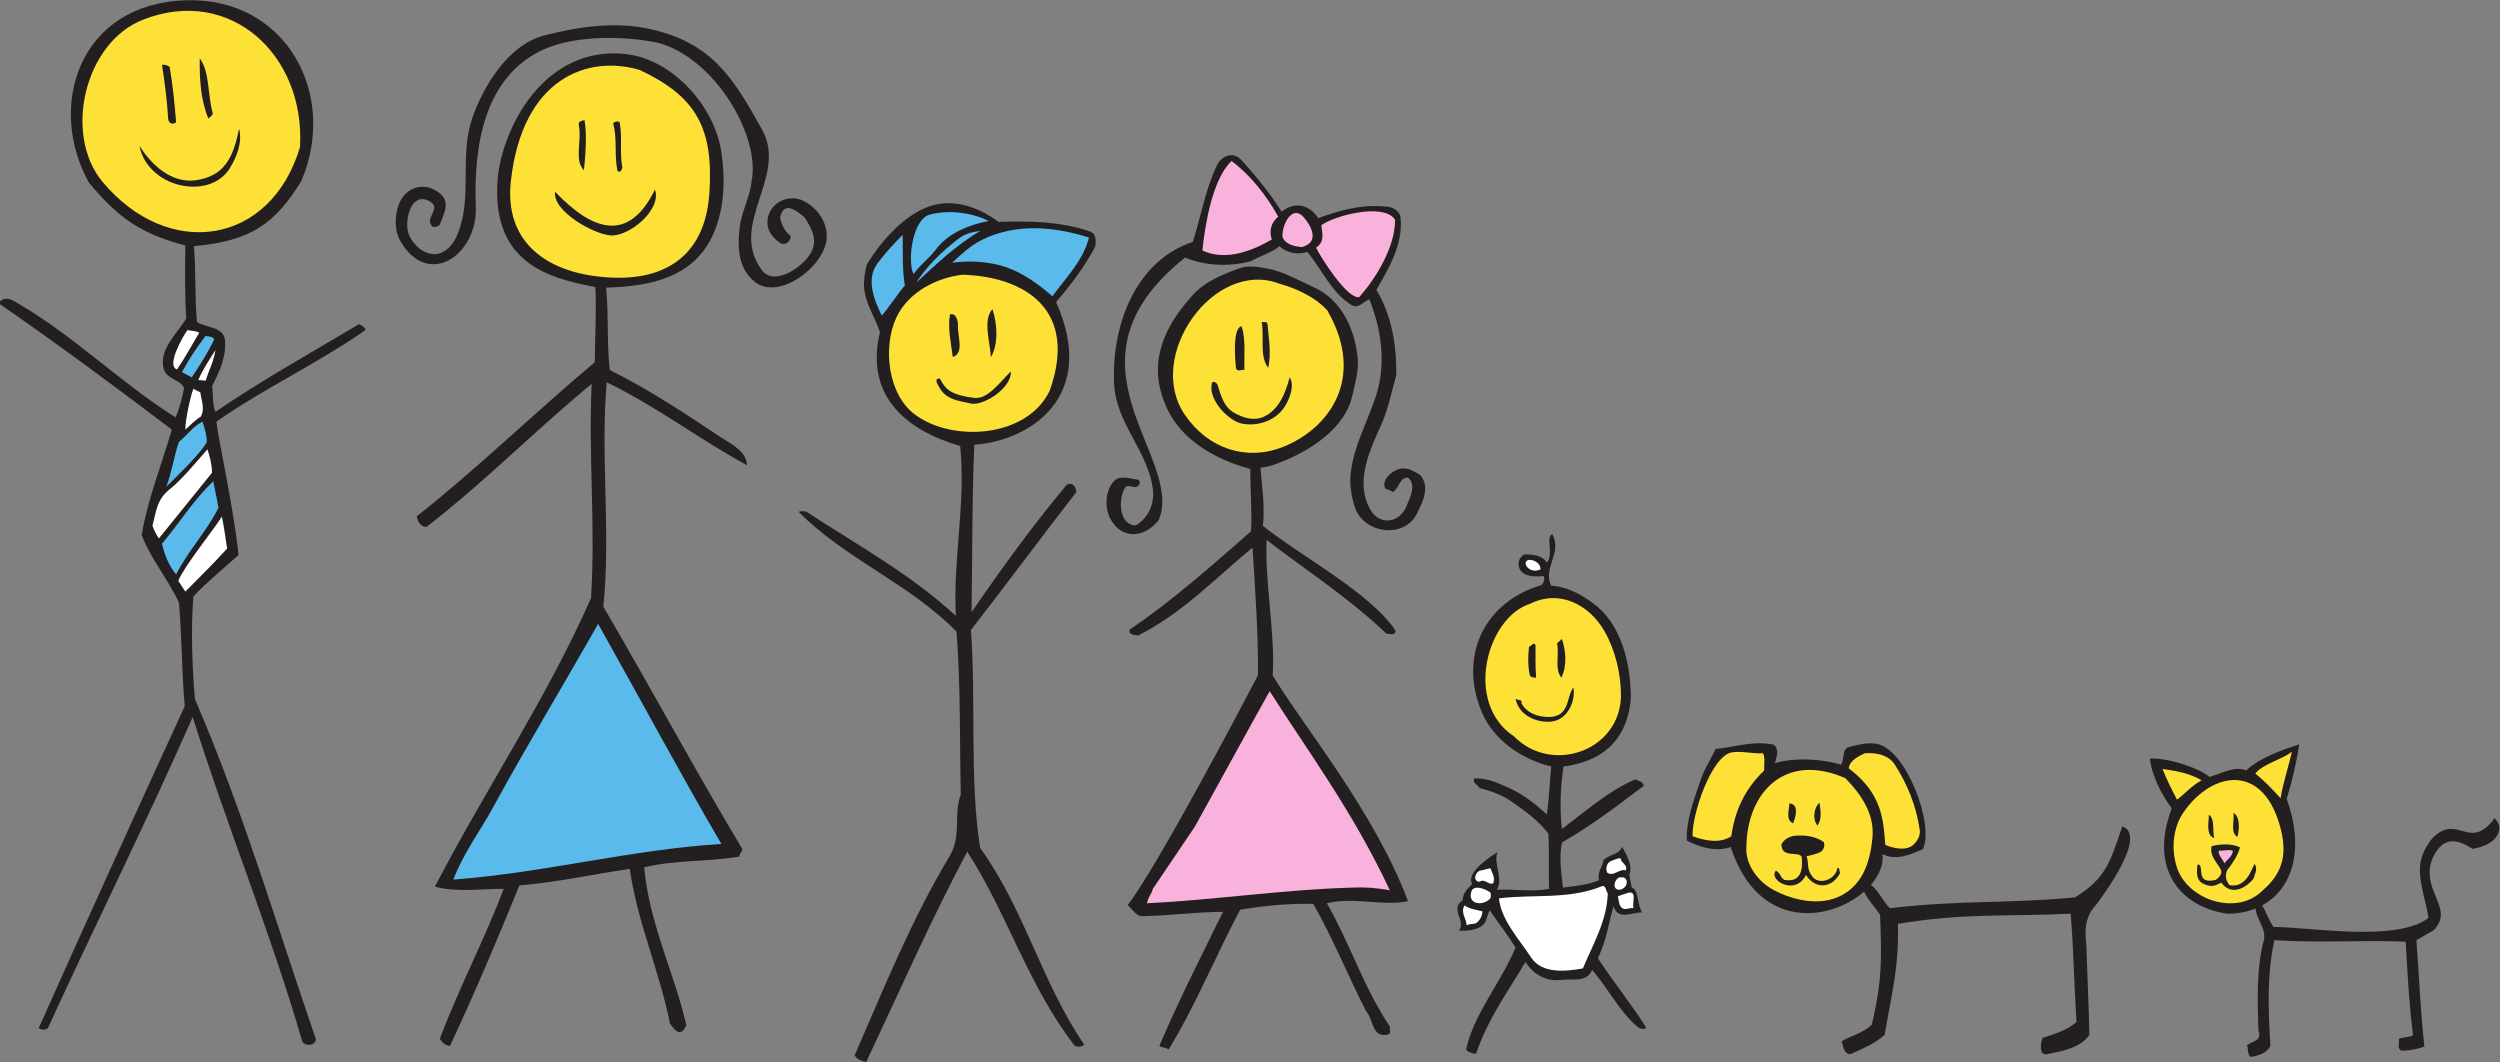 <?xml version="1.0" encoding="UTF-8" standalone="no"?>
<svg
   xmlns:dc="http://purl.org/dc/elements/1.1/"
   xmlns:cc="http://creativecommons.org/ns#"
   xmlns:rdf="http://www.w3.org/1999/02/22-rdf-syntax-ns#"
   xmlns:svg="http://www.w3.org/2000/svg"
   xmlns="http://www.w3.org/2000/svg"
   viewBox="0 0 780.667 331.68"
   height="331.68"
   width="780.667"
   xml:space="preserve"
   id="svg2"
   version="1.1"><rect x="0" y="0" width="780.667" height="331.68" fill="#808080" stroke="none"/><defs
     id="defs6" /><g
     transform="matrix(1.333,0,0,-1.333,0,331.68)"
     id="g10"><g
       transform="scale(0.1)"
       id="g12"><path
         id="path14"
         style="fill:#231f20;fill-opacity:1;fill-rule:evenodd;stroke:none"
         d="M 7.922,1787.04 C 21.602,1792.08 33.844,1782 45.359,1775.52 175.68,1699.2 282.961,1591.2 411.117,1510.56 c 10.082,21.6 15.121,44.64 20.16,68.4 -8.636,20.88 -40.316,20.16 -47.515,43.92 -12.961,46.8 30.961,82.8 52.554,119.52 -3.597,56.16 -2.875,113.76 -2.156,170.64 -105.84,28.8 -154.801,62.64 -226.078,147.6 -99.359,180 -22.32,419.76 228.234,426.96 234.723,6.48 356.403,-221.04 269.286,-424.08 -62.641,-100.8 -118.082,-139.68 -251.282,-151.92 5.039,-59.76 1.442,-118.8 7.2,-177.84 22.32,-13.68 61.921,-10.8 65.523,-42.48 3.598,-38.16 -12.961,-74.16 -30.242,-107.28 3.597,-19.44 0,-42.48 7.922,-60.48 108.718,74.16 222.48,137.52 336.238,205.2 5.758,-2.88 13.68,-5.76 15.117,-13.68 -112.316,-78.48 -236.879,-136.08 -349.199,-214.56 4.32,-40.32 42.48,-213.12 51.844,-312.48 -26.645,-23.76 -79.922,-68.4 -105.84,-97.2 C 447.117,1010.88 450,930.957 456.48,851.035 570.238,586.797 646.559,325.441 740.16,53.281 738.723,37.441 712.078,36.719 707.758,49.68 632.883,307.441 526.316,568.078 451.441,808.566 343.441,563.039 223.922,324.004 112.32,79.922 c -7.199,-5.039 -14.398,-5.039 -21.601,0 C 202.32,329.758 317.52,583.203 432.719,833.762 c -7.196,80.644 -6.481,163.437 -13.68,243.358 -25.199,54.01 -66.242,102.24 -87.121,157.68 13.684,82.8 46.805,164.88 70.562,246.96 C 270,1582.56 137.52,1680.48 0,1775.52 c -2.883,6.48 4.32,10.8 7.922,11.52 v 0" /><path
         id="path16"
         style="fill:#ffffff;fill-opacity:1;fill-rule:evenodd;stroke:none"
         d="m 397.441,1342.08 c 29.516,23.04 63.36,65.52 88.559,93.6 5.039,-15.84 10.078,-33.12 10.801,-54.72 -40.321,-50.4 -84.242,-103.68 -124.559,-154.08 -5.762,7.92 -11.523,19.44 -15.125,30.24 8.645,29.52 8.645,59.76 40.324,84.96 v 0" /><path
         id="path18"
         style="fill:#5bbaec;fill-opacity:1;fill-rule:evenodd;stroke:none"
         d="m 379.438,1214.64 c 41.042,48.24 74.16,102.96 120.246,146.16 l 12.234,-61.92 c -28.078,-56.16 -71.277,-100.8 -99.359,-156.24 -17.282,20.16 -27.36,47.52 -33.121,72 v 0" /><path
         id="path20"
         style="fill:#5bbaec;fill-opacity:1;fill-rule:evenodd;stroke:none"
         d="m 419.039,1452.96 c 20.16,16.56 32.402,36 55.441,47.52 5.04,-16.56 11.52,-36.72 9.36,-49.68 -22.32,-33.84 -65.52,-74.16 -94.32,-102.96 12.96,33.84 18,71.28 29.519,105.12 v 0" /><path
         id="path22"
         style="fill:#ffffff;fill-opacity:1;fill-rule:evenodd;stroke:none"
         d="m 439.199,1715.04 c 10.801,-2.88 18.004,-0.72 27.36,-6.48 -17.278,-28.8 -33.118,-58.32 -51.836,-85.68 -26.641,7.92 15.117,79.92 24.476,92.16 v 0" /><path
         id="path24"
         style="fill:#ffffff;fill-opacity:1;fill-rule:evenodd;stroke:none"
         d="m 519.84,1278 c 5.039,-25.2 8.64,-51.12 12.238,-74.88 -31.68,-34.55 -64.082,-66.96 -97.918,-100.8 l -16.558,25.2 c 12.961,33.12 84.238,121.68 102.238,150.48 v 0" /><path
         id="path26"
         style="fill:#5bbaec;fill-opacity:1;fill-rule:evenodd;stroke:none"
         d="m 481.68,1701.36 c 6.48,-2.16 15.121,0 20.16,-7.92 -14.399,-30.96 -33.117,-59.76 -52.559,-89.28 l -23.043,12.24 c 15.84,29.52 34.563,57.6 55.442,84.96 v 0" /><path
         id="path28"
         style="fill:#ffffff;fill-opacity:1;fill-rule:evenodd;stroke:none"
         d="m 452.883,1577.52 16.555,-8.64 c 2.164,-20.16 11.523,-37.44 0.722,-56.88 -8.64,-4.32 -26.64,-21.6 -36,-30.24 0,23.04 11.52,76.32 18.723,95.76 v 0" /><path
         id="path30"
         style="fill:#ffffff;fill-opacity:1;fill-rule:evenodd;stroke:none"
         d="m 504.723,1668.24 c -3.606,-25.92 -15.84,-48.24 -23.043,-72 -7.918,1.44 -10.078,1.44 -17.282,1.44 10.082,24.48 25.922,47.52 40.325,70.56 v 0" /><path
         id="path32"
         style="fill:#fde136;fill-opacity:1;fill-rule:evenodd;stroke:none"
         d="M 335.523,2442.24 C 540,2522.16 715.68,2358.72 702.719,2143.44 634.32,1913.76 394.563,1877.04 239.762,2062.8 c -92.16,111.6 -41.039,326.88 95.761,379.44 z m -8.644,-295.92 c 26.641,-42.48 72.723,-87.12 129.601,-80.64 70.563,9.36 90,54.72 103.68,120.96 7.922,-30.96 -5.039,-65.52 -21.601,-92.16 -23.036,-37.44 -66.957,-48.24 -107.282,-41.76 -48.957,7.2 -95.754,43.92 -104.398,93.6 z m 52.559,190.08 c 6.48,0.72 12.964,-0.72 18.003,-5.04 7.918,-46.08 11.52,-85.68 15.118,-129.6 -10.801,-7.92 -17.996,0 -18.719,8.64 -2.16,41.04 -7.922,84.96 -14.402,126 z m 88.558,15.12 c 23.762,-31.68 18.004,-85.68 30.246,-127.44 1.442,-5.76 -6.484,-9.36 -10.082,-13.68 -18.722,44.64 -20.879,96.48 -20.164,141.12 v 0" /><path
         id="path34"
         style="fill:#231f20;fill-opacity:1;fill-rule:evenodd;stroke:none"
         d="m 1031.76,2034 c 24.48,-20.88 6.48,-48.96 -1.44,-72 -4.32,-4.32 -10.08,-6.48 -16.56,-5.04 -23.041,20.16 24.48,43.2 -8.64,60.48 -41.761,21.6 -57.6,-43.2 -48.96,-74.16 7.199,-23.04 30.242,-47.52 57.6,-50.4 28.8,-2.16 49.68,24.48 58.32,47.52 35.28,85.68 3.6,180.72 33.84,270 26.64,77.76 85.68,172.8 167.76,194.4 79.2,20.88 169.2,33.84 250.56,15.12 142.56,-32.4 192.96,-112.32 261.36,-236.16 60.48,-109.44 -79.92,-220.32 -1.44,-327.6 30.96,-43.2 105.84,12.96 118.8,46.8 11.52,28.8 -4.32,54 -18,75.6 -21.6,18.72 -48.96,38.88 -57.6,0 3.6,-16.56 10.8,-33.12 25.2,-43.2 0,-12.96 -14.4,-24.48 -26.64,-15.12 -13.68,9.36 -27.36,25.2 -28.08,43.2 -2.88,45.36 46.08,73.44 84.96,54 32.4,-16.56 54,-48.96 54,-82.08 0.72,-67.68 -110.88,-152.64 -167.76,-108 -39.6,30.96 -41.76,79.92 -36.72,124.56 3.6,38.16 24.48,74.16 28.08,110.88 22.32,103.68 -84.24,289.44 -219.6,325.44 -79.2,15.84 -189.36,18 -265.68,-15.12 -143.28,-64.08 -165.6,-230.4 -160.56,-370.8 3.6,-111.6 -111.6,-190.8 -176.4,-79.2 -15.117,25.92 -13.68,61.2 -3.597,87.12 16.554,41.76 62.64,54 97.197,23.76 z m -55.444,-755.28 c 144.004,113.76 275.764,242.64 416.884,360.72 0.72,59.04 4.32,117.36 1.44,176.4 -109.44,20.88 -253.44,56.16 -226.8,272.16 25.92,146.88 133.92,292.32 298.08,273.6 111.6,-12.24 209.52,-125.28 223.92,-230.4 9.36,-61.92 7.92,-128.88 -18,-189.36 -45.36,-104.4 -149.04,-124.56 -252,-127.44 6.48,-64.8 1.44,-131.76 8.64,-192.96 91.44,-45.36 175.68,-101.52 261.36,-158.4 25.92,-16.56 57.6,-31.68 60.48,-64.8 -107.28,57.6 -213.84,138.96 -329.04,194.4 -15.12,-174.96 10.08,-350.64 -7.92,-525.6 110.16,-187.919 212.4,-378.72 325.44,-567.36 0,-8.645 -7.2,-9.356 -6.48,-18 -74.16,-12.957 -149.04,-7.196 -223.2,-25.203 10.8,-128.157 69.84,-245.52 98.64,-369.36 -2.88,-7.918 -6.48,-14.402 -15.12,-17.273 -10.08,1.438 -17.28,12.961 -23.04,20.156 -24.48,123.117 -76.32,236.875 -94.32,362.883 -87.12,-12.961 -172.08,-31.68 -258.48,-38.879 -51.84,-126.727 -104.4,-252 -162.72,-375.84 -10.08,0 -18.72,8.633 -23.76,16.555 44.64,118.797 104.4,231.844 149.76,351.367 -54,0 -112.32,-8.645 -161.28,5.039 118.08,227.52 262.8,442.078 365.76,676.075 10.8,167.76 -6.48,334.8 1.44,501.84 -131.76,-108.72 -251.28,-230.4 -387.355,-335.52 -13.684,1.44 -20.165,12.96 -22.329,25.2 v 0" /><path
         id="path36"
         style="fill:#5bbaec;fill-opacity:1;fill-rule:evenodd;stroke:none"
         d="m 1156.32,599.043 c 78.48,143.996 164.16,285.117 244.8,427.677 96.48,-171.357 189.36,-345.595 288.72,-515.517 -210.96,-12.961 -416.16,-67.687 -627.84,-83.527 23.04,61.203 63.36,114.484 94.32,171.367 v 0" /><path
         id="path38"
         style="fill:#fde136;fill-opacity:1;fill-rule:evenodd;stroke:none"
         d="m 1196.64,2062.8 c 26.64,244.8 182.16,297.36 302.4,261.36 132.48,-62.64 172.8,-136.08 162.72,-288.72 -10.08,-150.48 -109.44,-210.24 -252,-195.84 -131.76,12.24 -228.24,83.52 -213.12,223.2 z m 103.68,-23.76 c 89.28,-93.6 172.8,-119.52 234,5.04 16.56,-46.8 -60.48,-110.88 -104.4,-107.28 -39.6,2.88 -136.08,56.88 -129.6,102.24 z m 55.44,156.24 c -1.44,8.64 6.48,10.08 13.68,11.52 5.76,-38.88 2.16,-78.48 -1.44,-117.36 -23.76,23.04 -4.32,70.56 -12.24,105.84 z m 95.76,6.48 c 7.2,-37.44 -0.72,-70.56 6.48,-105.84 -1.44,-4.32 -4.32,-14.4 -11.52,-7.92 -7.92,36.72 0,74.16 -10.08,110.88 2.16,4.32 10.8,6.48 15.12,2.88 v 0" /><path
         id="path40"
         style="fill:#231f20;fill-opacity:1;fill-rule:evenodd;stroke:none"
         d="m 1887.84,1290.24 c 118.8,-77.76 245.52,-146.88 351.36,-244.8 -7.2,132.48 23.76,264.96 10.08,398.16 -62.64,18 -233.28,78.48 -187.92,266.4 -12.24,38.16 -38.16,71.28 -37.44,114.48 0.72,16.56 2.88,29.52 7.2,45.36 34.56,55.44 87.84,115.92 149.04,136.08 58.32,18 114.48,-5.04 159.12,-37.44 72,2.16 146.16,1.44 215.28,-23.04 12.96,-5.04 12.96,-20.88 11.52,-33.84 -24.48,-47.52 -57.6,-90.72 -92.16,-131.04 98.64,-220.32 -59.04,-324.72 -191.52,-334.08 -5.76,-131.04 -4.32,-262.07 -6.48,-392.4 70.56,102.96 143.28,203.04 223.2,298.8 10.8,5.76 21.6,-2.16 22.32,-17.28 -87.12,-112.32 -159.84,-210.96 -246.96,-323.28 12.24,-164.156 -3.6,-353.519 21.6,-510.484 102.96,-141.836 144,-314.637 243.36,-460.078 -4.32,-7.195 -15.12,-5.762 -21.6,-3.594 -108,138.234 -157.68,308.879 -252,455.039 C 2180.16,331.926 2106.72,164.883 2028.96,0 c -9.36,3.605 -21.6,4.316 -26.64,16.562 68.4,156.953 133.2,318.235 221.76,465.118 29.52,49.679 8.64,96.484 26.64,145.437 -2.88,127.446 0,254.164 -10.08,381.603 -110.16,112.32 -261.36,170.64 -369.36,280.08 2.88,3.6 12.96,0.72 16.56,1.44 v 0" /><path
         id="path42"
         style="fill:#5bbaec;fill-opacity:1;fill-rule:evenodd;stroke:none"
         d="m 2114.64,1938.24 c 0.72,-39.6 -1.44,-79.2 5.04,-118.8 -19.44,-23.04 -35.28,-48.96 -54,-70.56 -17.28,35.28 -38.16,84.24 -10.08,122.4 17.28,23.04 37.44,45.36 59.04,66.96 v 0" /><path
         id="path44"
         style="fill:#5bbaec;fill-opacity:1;fill-rule:evenodd;stroke:none"
         d="m 2178.72,1985.76 c 45.36,11.52 97.92,4.32 137.52,-15.12 -47.52,-9.36 -95.76,-28.8 -124.56,-67.68 -15.12,-20.16 -36.72,-35.28 -51.84,-56.88 -14.4,30.96 -2.88,128.88 38.88,139.68 v 0" /><path
         id="path46"
         style="fill:#5bbaec;fill-opacity:1;fill-rule:evenodd;stroke:none"
         d="m 2244.24,1928.16 c 14.4,11.52 32.4,17.28 51.84,18.72 -56.16,-32.4 -102.96,-77.76 -149.76,-120.96 24.48,38.88 60.48,73.44 97.92,102.24 v 0" /><path
         id="path48"
         style="fill:#5bbaec;fill-opacity:1;fill-rule:evenodd;stroke:none"
         d="m 2301.12,1926.72 c 79.92,38.88 167.76,30.96 249.84,5.04 -12.96,-53.28 -54,-94.32 -85.68,-137.52 -41.04,36 -88.56,68.4 -144,77.04 -29.52,5.04 -60.48,5.76 -90.72,1.44 22.32,20.88 43.92,41.04 70.56,54 v 0" /><path
         id="path50"
         style="fill:#fde136;fill-opacity:1;fill-rule:evenodd;stroke:none"
         d="m 2099.52,1743.84 c 29.52,63.36 99.36,94.32 154.8,100.8 148.32,-4.32 272.16,-83.52 204.48,-272.16 -53.28,-110.16 -227.52,-120.96 -315.36,-55.44 -64.08,47.52 -75.6,158.4 -43.92,226.8 z m 102.24,-142.56 c 11.52,-19.44 17.28,-38.16 83.52,-45.36 31.68,-1.44 60.48,41.76 82.8,61.92 2.16,-39.6 -68.4,-84.24 -97.2,-74.16 -25.92,5.76 -55.44,8.64 -70.56,37.44 -3.6,5.76 -13.68,21.6 1.44,20.16 z m 23.76,150.48 c 13.68,3.6 17.28,-12.24 18.72,-21.6 -2.88,-26.64 16.56,-68.4 -12.24,-78.48 -4.32,33.12 -12.24,68.4 -6.48,100.08 z m 99.36,12.24 c 12.24,-36.72 13.68,-83.52 -3.6,-112.32 -2.16,37.44 -19.44,87.12 3.6,112.32 v 0" /><path
         id="path52"
         style="fill:#231f20;fill-opacity:1;fill-rule:evenodd;stroke:none"
         d="m 2946.95,906.477 c 0.73,98.643 -6.46,200.883 -12.95,298.813 -86.4,-71.29 -165.6,-154.81 -267.12,-205.21 -6.48,-0.725 -25.92,1.44 -20.16,13.68 92.16,61.2 198.72,154.81 283.68,229.68 3.6,32.4 -2.16,105.84 -1.44,146.16 -56.16,15.12 -113.76,41.76 -156.24,85.68 -28.8,29.52 -46.08,64.8 -55.44,103.68 -19.44,84.96 22.32,157.68 75.6,216.72 30.24,33.84 71.28,49.68 110.88,64.08 20.16,7.2 40.32,3.6 61.92,0 41.04,-7.2 74.16,-27.36 110.88,-43.92 66.96,-29.52 98.64,-100.8 104.4,-171.36 1.44,-27.36 -7.19,-57.6 -13.67,-85.68 -16.57,-69.84 -87.86,-118.8 -149.77,-146.16 -20.88,-8.64 -41.76,-18 -64.81,-20.16 3.62,-46.08 10.81,-90 5.77,-136.08 84.23,-68.4 252.71,-156.95 311.03,-246.24 -2.87,-12.961 -14.39,-5.75 -21.58,-6.48 -85.68,82.08 -185.76,146.88 -280.8,219.6 -4.34,-101.52 20.16,-216.72 14.39,-317.518 69.85,-116.641 238.32,-318.965 316.8,-528.485 -56.87,-12.961 -126.72,10.801 -190.08,-5.039 54.01,-93.593 86.41,-198 147.6,-288.722 -1.45,-6.473 4.32,-15.84 -4.32,-18.719 -38.16,-9.355 -33.84,36.004 -51.11,54.004 -42.48,83.515 -77.77,170.644 -123.85,252 -56.87,1.437 -115.19,-4.324 -171.36,-13.684 -57.6,-107.996 -103.68,-223.199 -167.76,-327.594 -6.48,5.762 -15.12,3.594 -21.6,8.641 45.36,106.555 97.92,209.512 149.04,313.918 -63.36,0 -127.44,-9.367 -191.52,-10.078 -10.8,0 -25.2,20.879 -31.68,25.918 69.84,90.723 269.28,469.441 305.27,538.555 z m -335.51,456.483 c 15.12,12.96 38.16,2.88 55.44,1.44 4.32,-3.6 4.32,-9.36 0,-13.68 -8.64,-8.64 -20.16,2.88 -30.24,-2.88 -17.28,-25.92 -17.28,-88.56 23.76,-90.72 29.52,17.28 44.64,51.12 40.32,85.68 -11.52,88.56 -85.68,152.64 -90.72,244.8 -7.2,133.2 47.52,288.72 184.32,334.08 19.44,60.48 29.52,124.56 57.6,181.44 5.76,11.52 18,20.88 31.68,21.6 18,0.72 26.64,-14.4 36.72,-25.2 30.97,-34.56 58.31,-69.84 82.08,-107.28 29.51,24.48 64.81,17.28 85.69,-15.12 50.39,18.72 104.39,33.84 163.43,26.64 13.68,-1.44 28.79,-11.52 29.52,-26.64 5.76,-61.2 -27.37,-117.36 -56.88,-167.76 35.27,-58.32 47.52,-126.72 46.8,-200.16 -10.8,-36.72 -17.99,-75.6 -33.13,-110.88 -26.64,-60.48 -66.23,-137.52 -27.34,-204.48 22.3,-38.16 69.12,-30.24 84.24,8.64 7.91,19.44 24.47,49.68 3.59,66.96 -20.88,0 -20.16,-25.2 -35.27,-33.84 -5.04,3.6 -13.69,7.2 -17.29,7.2 -12.97,20.88 20.16,48.96 42.48,48.24 15.12,-0.72 25.92,-7.92 38.17,-15.12 25.19,-27.36 5.76,-65.52 -7.93,-92.16 -31.68,-59.76 -125.28,-43.92 -144.71,16.56 -7.93,24.48 -12.25,50.4 -10.1,75.6 7.21,72.72 45.37,131.76 64.08,200.16 18.73,69.84 5.77,148.32 -20.15,210.96 -13.67,-5.04 -25.2,-23.76 -42.48,-12.96 -46.08,29.52 -67.68,81.36 -102.25,123.84 -21.58,-6.48 -48.22,-3.6 -65.51,13.68 -19.43,-16.56 -45.37,-22.32 -66.96,-35.28 -51.12,-13.68 -108.72,-10.8 -154.08,8.64 -311.76,-248.4 0,-467.28 -61.92,-614.88 -32.4,-42.48 -87.84,-47.52 -114.48,5.04 -12.96,26.64 -10.08,67.68 11.52,87.84 v 0" /><path
         id="path54"
         style="fill:#f9b2dc;fill-opacity:1;fill-rule:evenodd;stroke:none"
         d="m 2700.72,406.086 98.64,146.152 c 58.32,105.125 117.36,213.848 174.96,316.805 87.13,-137.52 195.11,-281.523 281.52,-466.563 -28.81,5.762 -59.04,7.922 -87.13,6.477 -160.55,-4.316 -321.11,-28.801 -481.67,-36.719 1.44,12.957 10.8,21.602 13.68,33.848 v 0" /><path
         id="path56"
         style="fill:#f9b2dc;fill-opacity:1;fill-rule:evenodd;stroke:none"
         d="m 2885.04,2111.04 c 45.36,-33.84 81.37,-80.64 109.43,-130.32 -20.88,-17.28 -20.15,-39.6 -15.11,-53.28 -58.32,-34.56 -115.92,-48.24 -162.72,-25.92 6.48,61.2 23.76,167.76 68.4,209.52 v 0" /><path
         id="path58"
         style="fill:#f9b2dc;fill-opacity:1;fill-rule:evenodd;stroke:none"
         d="m 3053.52,1980 c 20.15,-23.04 37.44,-59.76 -3.6,-70.56 -17.28,1.44 -38.16,5.76 -45.37,23.04 -2.87,25.92 20.9,77.76 48.97,47.52 v 0" /><path
         id="path60"
         style="fill:#f9b2dc;fill-opacity:1;fill-rule:evenodd;stroke:none"
         d="m 3095.27,1960.56 c 28.09,21.6 146.18,54 172.82,12.96 0.72,-61.92 -43.93,-136.8 -84.24,-181.44 -28.09,-5.04 -91.45,95.76 -100.8,115.92 20.88,14.4 14.39,32.4 12.22,52.56 v 0" /><path
         id="path62"
         style="fill:#fde136;fill-opacity:1;fill-rule:evenodd;stroke:none"
         d="m 2998.81,1823.04 c 34.55,-9.36 82.79,-30.24 110.88,-62.64 90.72,-157.68 4.31,-275.76 -103.69,-318.96 -87.12,-34.56 -176.4,-3.6 -229.68,74.16 -95.76,136.8 67.68,368.64 222.49,307.44 z m -160.57,-236.88 c -0.72,7.92 6.48,11.52 13.68,1.44 7.92,-24.48 14.4,-53.28 40.32,-66.96 19.44,-10.8 44.64,-19.44 68.4,-8.64 36,16.56 51.12,56.88 60.47,92.16 12.97,-18 -0.7,-55.44 -16.56,-75.6 -21.58,-26.64 -57.6,-38.88 -92.87,-33.12 -32.4,5.04 -79.2,54 -73.44,90.72 z m 70.56,137.52 c 10.08,-33.84 5.04,-68.4 6.48,-102.24 -6.48,2.16 -18.72,-6.48 -20.16,6.48 -1.44,14.4 -8.64,93.6 13.68,95.76 z m 46.81,10.08 c 5.03,-0.72 12.94,2.16 13.67,-5.04 2.89,-34.56 9.35,-69.12 1.44,-102.24 -20.88,28.08 -8.63,71.28 -15.11,107.28 v 0" /><path
         id="path64"
         style="fill:#231f20;fill-opacity:1;fill-rule:evenodd;stroke:none"
         d="m 3425.76,378.723 c 2.17,12.234 2.87,19.441 23.05,38.875 -16.56,26.64 46.07,66.242 59.02,74.16 -10.08,-29.52 15.14,-61.199 -1.42,-87.84 39.59,2.168 82.79,-5.754 122.4,2.168 -1.45,42.48 0.7,85.672 -1.45,128.875 -22.32,30.234 -54.72,53.281 -84.23,74.16 -23.05,16.563 -49.69,25.918 -77.06,33.117 -5.03,8.641 -16.56,10.078 -12.94,22.325 30.23,2.156 58.32,-11.524 84.96,-23.762 31.68,-14.403 59.04,-36.719 85.68,-60.477 5.04,37.442 6.46,74.871 10.08,112.313 -68.4,16.562 -134.65,61.203 -162.74,127.441 -55.43,133.203 7.93,259.202 139.69,297.362 5.76,5.76 8.63,14.4 5.04,21.6 -20.16,-2.88 -51.11,-2.16 -57.6,20.88 -2.89,11.52 0.72,22.32 12.25,29.53 18.71,0 41.03,-0.73 53.28,-19.45 16.54,20.88 -3.61,59.04 12.23,66.95 25.19,-41.75 -23.03,-79.91 -2.15,-120.95 35.99,-1.44 68.4,-19.44 97.19,-40.32 66.97,-48.24 88.57,-140.395 89.27,-220.317 0,-12.246 -2.87,-25.918 -5.04,-36.718 -18.71,-80.645 -79.2,-116.641 -152.63,-126.008 -7.19,-48.231 -9.36,-99.356 -3.6,-146.16 55.43,41.043 107.99,88.562 171.35,115.925 7.93,-2.879 18.73,-5.039 20.18,-15.125 -61.94,-46.797 -125.3,-95.039 -191.53,-132.48 -7.2,-34.555 -1.44,-70.559 2.15,-105.84 29.53,3.602 59.04,6.484 84.96,17.285 -5.76,17.274 7.21,29.52 10.1,46.797 13.67,14.402 36,12.246 43.91,31.68 9.35,-18.723 25.91,-44.641 16.56,-65.52 2.17,-10.801 3.59,-20.879 5.76,-30.242 16.56,-4.316 12.25,-40.312 24.47,-58.32 -22.3,1.445 -57.59,-20.157 -66.95,15.125 -11.52,-37.442 -14.39,-74.16 -36.72,-122.403 36.72,-56.16 82.07,-112.324 113.75,-163.437 -7.19,-2.879 -13.67,-2.879 -20.15,2.16 -43.91,36.719 -69.13,90.723 -107.27,133.914 -12.25,-30.234 -47.52,-20.156 -70.57,-23.035 -35.27,-5.039 -65.52,10.801 -85.68,41.758 -36,-62.637 -84.96,-126.719 -115.92,-215.274 -8.63,1.434 -17.28,2.871 -23.05,10.078 18.01,83.516 81.37,156.239 115.92,239.043 -18.71,29.512 -40.31,57.598 -60.47,87.118 -4.31,-7.207 -5.76,-15.84 -8.65,-23.758 -10.08,-24.485 -48.22,-24.485 -63.36,-23.762 17.29,23.762 -22.3,50.402 7.93,70.559 v 0" /><path
         id="path66"
         style="fill:#ffffff;fill-opacity:1;fill-rule:evenodd;stroke:none"
         d="m 3430.8,367.199 c 12.25,-8.633 27.36,-10.082 41.76,-13.683 0,-10.078 -5.04,-20.157 -12.95,-26.641 -6.48,-5.039 -16.56,-1.434 -23.77,-6.473 -0.72,15.84 -15.12,30.235 -5.04,46.797 v 0" /><path
         id="path68"
         style="fill:#ffffff;fill-opacity:1;fill-rule:evenodd;stroke:none"
         d="m 3491.29,397.441 c 2.15,-6.484 2.15,-12.246 -2.89,-16.562 -17.29,-15.117 -48.24,-10.078 -42.48,15.117 2.89,23.047 35.27,9.367 45.37,1.445 v 0" /><path
         id="path70"
         style="fill:#ffffff;fill-opacity:1;fill-rule:evenodd;stroke:none"
         d="m 3471.11,449.277 c 6.49,2.161 13.69,3.606 20.18,5.039 4.32,-10.8 12.23,-23.757 6.46,-35.273 -10.8,-5.039 -19.43,12.238 -31.68,3.594 -18.71,0.722 -8.63,27.363 5.04,26.64 v 0" /><path
         id="path72"
         style="fill:#ffffff;fill-opacity:1;fill-rule:evenodd;stroke:none"
         d="m 3511.45,383.762 c 80.64,10.078 164.16,-3.606 241.91,28.797 9.35,1.445 7.93,-11.524 12.97,-16.563 -1.45,-64.07 -34.57,-119.519 -58.32,-176.394 -40.33,-7.2 -95.76,-12.961 -120.98,25.195 -28.79,43.926 -70.55,88.562 -75.58,138.965 v 0" /><path
         id="path74"
         style="fill:#ffffff;fill-opacity:1;fill-rule:evenodd;stroke:none"
         d="m 3581.99,1176.48 c 11.53,1.44 28.09,-8.64 26.64,-22.32 -28.06,-12.23 -46.07,20.16 -26.64,22.32 v 0" /><path
         id="path76"
         style="fill:#ffffff;fill-opacity:1;fill-rule:evenodd;stroke:none"
         d="m 3774.96,471.602 c 5.76,1.437 14.4,7.199 21.6,5.761 0.73,-11.523 16.57,-13.679 12.25,-28.086 -15.14,5.039 -30.26,-16.562 -43.93,-5.039 -4.31,10.078 -0.72,23.762 10.08,27.364 v 0" /><path
         id="path78"
         style="fill:#ffffff;fill-opacity:1;fill-rule:evenodd;stroke:none"
         d="m 3798.71,432.715 c 5.06,1.445 10.1,-2.156 11.52,-6.473 3.62,-11.523 -7.18,-23.039 -18.71,-22.324 -18,2.168 -6.48,33.125 7.19,28.797 v 0" /><path
         id="path80"
         style="fill:#ffffff;fill-opacity:1;fill-rule:evenodd;stroke:none"
         d="m 3811.68,395.996 c 25.2,8.645 10.8,-23.758 15.12,-35.273 -10.08,2.16 -20.16,-6.485 -28.09,1.437 -7.19,7.195 -6.46,17.996 -8.63,26.641 l 21.6,7.195 v 0" /><path
         id="path82"
         style="fill:#fde136;fill-opacity:1;fill-rule:evenodd;stroke:none"
         d="m 3585.61,1074.24 c 65.5,33.12 136.07,-0.72 172.79,-64.08 25.92,-45.363 38.89,-100.805 38.89,-152.64 -2.9,-129.598 -163.44,-183.602 -250.57,-94.317 -118.79,78.477 -63.36,280.077 38.89,311.037 z m -35.3,-223.205 c 4.34,-2.871 12.97,-1.433 15.14,-7.195 l -2.17,-1.438 c 12.97,-25.203 38.17,-33.125 64.08,-33.836 51.12,0 41.04,46.797 58.32,69.11 5.77,-27.352 -10.07,-66.953 -39.61,-77.039 -26.64,-10.078 -85.66,2.168 -95.76,50.398 z m 31.68,122.403 c 5.04,0.722 11.53,12.96 15.14,2.882 0,-17.277 -0.72,-51.836 1.42,-75.597 -5.76,0 -13.67,0 -15.11,7.199 -4.32,20.156 -4.32,43.914 -1.45,65.516 z m 77.05,18 c 9.36,-28.801 12.25,-62.637 -1.44,-90.715 -16.56,20.879 -4.32,53.996 -10.08,80.636 l 11.52,10.079 v 0" /><path
         id="path84"
         style="fill:#231f20;fill-opacity:1;fill-rule:evenodd;stroke:none"
         d="m 4314.24,48.957 c 23.77,13.68 50.41,19.441 70.56,38.887 25.2,105.84 23.03,159.121 19.44,257.754 -12.25,18.007 -28.79,34.558 -37.44,54.004 -80.65,-70.559 -248.4,-92.161 -312.48,104.402 -34.55,-12.246 -72,-0.723 -102.95,15.117 -1.45,47.52 15.84,92.16 30.95,137.52 8.64,27.363 25.2,52.558 36.72,77.043 44.63,4.316 89.28,20.156 136.08,10.078 14.39,-11.524 5.76,-30.246 2.89,-43.203 47.52,13.679 108.71,10.078 154.78,-3.594 9.38,12.957 0,36.719 20.18,41.758 20.16,5.039 42.48,10.8 61.91,7.195 70.57,-10.078 137.52,-192.234 109.44,-246.961 -28.07,-12.238 -62.64,-28.078 -94.32,-11.516 2.87,-24.48 -7.91,-49.675 -27.36,-72 18.73,-13.683 27.36,-38.164 44.65,-54.718 167.03,19.433 266.38,10.078 433.43,25.195 74.16,45.363 83.52,86.398 110.88,166.32 60.49,-20.879 -46.07,-163.437 -61.91,-184.316 -26.64,-27.363 -25.92,-62.637 -22.33,-92.883 2.15,-69.844 5.77,-141.121 7.19,-210.957 -20.88,-30.965 -63.36,-38.164 -99.35,-45.359 -19.44,-4.316 -15.12,28.797 -10.08,38.152 28.08,9.367 58.32,18.008 79.2,37.441 -5.77,90 -6.49,168.489 -13.68,253.45 -156.97,-7.207 -247.67,2.156 -404.64,-23.762 2.89,-100.801 -14.4,-161.289 -30.96,-259.922 -23.75,-21.602 -52.56,-32.402 -79.92,-45.359 -16.57,0 -17.29,20.156 -20.88,30.234 v 0" /><path
         id="path86"
         style="fill:#fde136;fill-opacity:1;fill-rule:evenodd;stroke:none"
         d="m 4057.21,725.762 c 24.47,3.593 48.24,-3.602 72.71,-2.157 5.76,-10.8 2.17,-26.64 2.87,-40.324 -45.35,-43.203 -69.12,-95.039 -77.03,-154.082 -27.36,-17.996 -62.63,-10.078 -90.72,0 -2.17,50.403 44.65,189.367 92.17,196.563 v 0" /><path
         id="path88"
         style="fill:#fde136;fill-opacity:1;fill-rule:evenodd;stroke:none"
         d="m 4368.24,723.605 c 28.09,2.157 56.15,-4.328 70.57,-26.64 29.51,-46.086 50.39,-97.207 58.32,-152.649 2.15,-13.679 -5.76,-26.64 -15.14,-35.273 -17.26,-15.125 -46.79,-7.918 -65.51,0 -4.31,59.035 -7.93,120.957 -85.68,179.277 2.17,18.723 23.05,28.078 37.44,35.285 v 0" /><path
         id="path90"
         style="fill:#fde136;fill-opacity:1;fill-rule:evenodd;stroke:none"
         d="m 4091.04,504.004 c 1.44,127.434 90,223.195 231.83,161.281 38.89,-39.601 69.12,-85.683 63.38,-141.125 -5.06,-50.398 -20.18,-105.117 -70.57,-132.48 -51.13,-28.075 -115.91,-12.235 -160.56,11.523 -36.72,19.434 -66.96,59.758 -64.08,100.801 z m 69.12,-55.438 c 11.52,-5.761 10.8,-17.285 20.15,-21.601 36.72,-6.485 43.93,21.601 40.33,53.992 -7.2,14.406 -47.51,-4.316 -47.51,29.523 6.48,12.958 23.02,20.157 35.27,20.157 23.05,1.445 46.07,-2.16 64.08,-15.117 3.59,-10.079 -1.44,-21.602 -12.25,-25.196 -8.63,-3.605 -18.71,-5.761 -28.06,-7.922 5.04,-14.402 0.7,-29.519 10.08,-42.48 15.11,-29.52 59.04,-12.246 61.91,15.117 7.21,0 3.59,-7.922 6.48,-11.523 -15.11,-32.391 -55.44,-43.192 -79.92,-5.039 -25.19,-50.399 -89.27,-11.512 -70.56,10.089 z m 31.68,157.676 c 23.04,-1.445 15.11,-31.679 8.65,-46.797 -18.01,8.633 -9.38,29.512 -8.65,46.797 z m 70.56,1.434 c 2.15,-17.274 6.49,-38.875 -5.04,-53.27 -12.97,15.836 -6.48,45.352 5.04,53.27 v 0" /><path
         id="path92"
         style="fill:#231f20;fill-opacity:1;fill-rule:evenodd;stroke:none"
         d="m 5263.93,39.602 c 12.22,10.078 35.99,10.078 26.64,34.559 -2.17,66.242 -5.04,145.442 12.22,209.524 7.93,28.074 -17.99,51.836 -18.71,76.316 -19.43,-7.918 -41.76,-12.234 -66.25,-12.234 -110.15,15.839 -184.31,104.394 -130.31,246.953 -21.6,28.086 -47.52,77.039 -51.11,116.64 43.9,1.446 113.75,-21.601 139.66,-43.195 27.37,7.922 59.05,26.633 85.69,15.117 32.4,30.235 84.24,48.242 124.57,61.203 -7.21,-44.64 -16.56,-84.961 -29.53,-127.441 42.48,-118.801 13.69,-210.957 -57.6,-249.844 9.35,-15.117 15.84,-35.273 26.64,-50.402 90,-0.711 287.29,-35.996 362.87,20.879 -5.04,44.64 -32.38,102.961 -12.95,149.765 10.08,23.762 25.2,46.797 49.69,56.164 31.68,11.512 56.87,-17.285 87.11,-1.445 13.69,7.195 24.47,19.442 30.96,29.52 7.2,-7.196 12.24,-15.84 11.52,-25.203 -3.59,-30.235 -37.44,-42.473 -62.64,-46.797 -33.12,20.879 -67.67,33.125 -93.59,-20.879 -30.98,-77.766 53.28,-117.363 2.15,-169.922 -13.67,-7.922 -27.37,-15.84 -40.32,-23.039 6.49,-83.524 9.36,-166.317 18.72,-249.121 -11.53,-5.039 -41.04,-11.524 -55.43,-9.355 -8.66,7.922 -2.89,15.84 -4.32,26.641 3.59,4.316 28.79,4.316 33.1,9.355 -9.35,72.727 -12.94,146.164 -17.26,218.879 -102.25,4.325 -205.22,-3.593 -307.44,3.602 -18.01,-82.078 -14.42,-165.598 -9.38,-247.676 -7.91,-17.285 -28.79,-23.047 -46.79,-25.926 -7.19,7.207 -5.04,18.004 -7.91,27.363 v 0" /><path
         id="path94"
         style="fill:#fde136;fill-opacity:1;fill-rule:evenodd;stroke:none"
         d="m 5065.92,686.875 c 30.96,-4.316 64.08,-10.078 91.44,-26.633 -23.04,-12.242 -38.16,-30.965 -57.59,-45.359 -11.53,22.316 -24.5,47.519 -33.85,71.992 v 0" /><path
         id="path96"
         style="fill:#f9b2dc;fill-opacity:1;fill-rule:evenodd;stroke:none"
         d="m 5197.68,495.363 c 10.8,-0.722 22.32,3.594 33.12,0 -0.72,-12.246 -12.97,-20.879 -20.16,-29.523 -3.61,10.078 -15.11,19.445 -12.96,29.523 v 0" /><path
         id="path98"
         style="fill:#fde136;fill-opacity:1;fill-rule:evenodd;stroke:none"
         d="m 5369.04,727.199 c -8.63,-36.719 -20.15,-71.281 -26.64,-108.722 -18.73,20.168 -37.44,40.324 -59.04,57.609 15.84,21.59 61.21,32.391 85.68,51.113 v 0" /><path
         id="path100"
         style="fill:#fde136;fill-opacity:1;fill-rule:evenodd;stroke:none"
         d="m 5114.16,583.918 c 66.95,98.641 190.8,120.242 229.69,-41.758 11.5,-50.402 7.91,-95.762 -43.21,-139.68 -60.48,-61.921 -179.27,-22.324 -202.32,57.598 -11.52,39.602 -8.63,87.121 15.84,123.84 z m 33.85,-120.957 c 18.71,1.445 -8.65,-48.242 42.48,-35.996 7.91,5.039 17.26,15.84 11.5,25.195 -9.35,16.563 -26.64,32.403 -20.88,54.004 21.6,5.039 46.1,6.473 66.25,-2.883 -4.31,-17.996 -17.28,-37.441 -30.23,-54.004 -4.34,-10.8 -4.34,-22.312 5.74,-34.558 48.24,-9.356 56.17,61.922 60.49,46.804 5.04,-10.8 -1.45,-21.601 -4.32,-31.679 -12.97,-16.563 -48.96,-44.649 -75.6,-9.364 -12.25,-5.761 -21.6,-12.238 -41.04,-2.882 -18.73,7.922 -16.56,29.519 -14.39,45.363 z m 26.64,116.641 c 14.39,-10.079 7.91,-36.719 12.23,-54.719 -19.44,6.476 -12.95,35.996 -12.23,54.719 z m 57.6,4.316 c 15.84,-9.355 13.67,-37.441 9.35,-56.152 -17.28,8.632 -7.21,37.429 -9.35,56.152 v 0" /></g></g></svg>